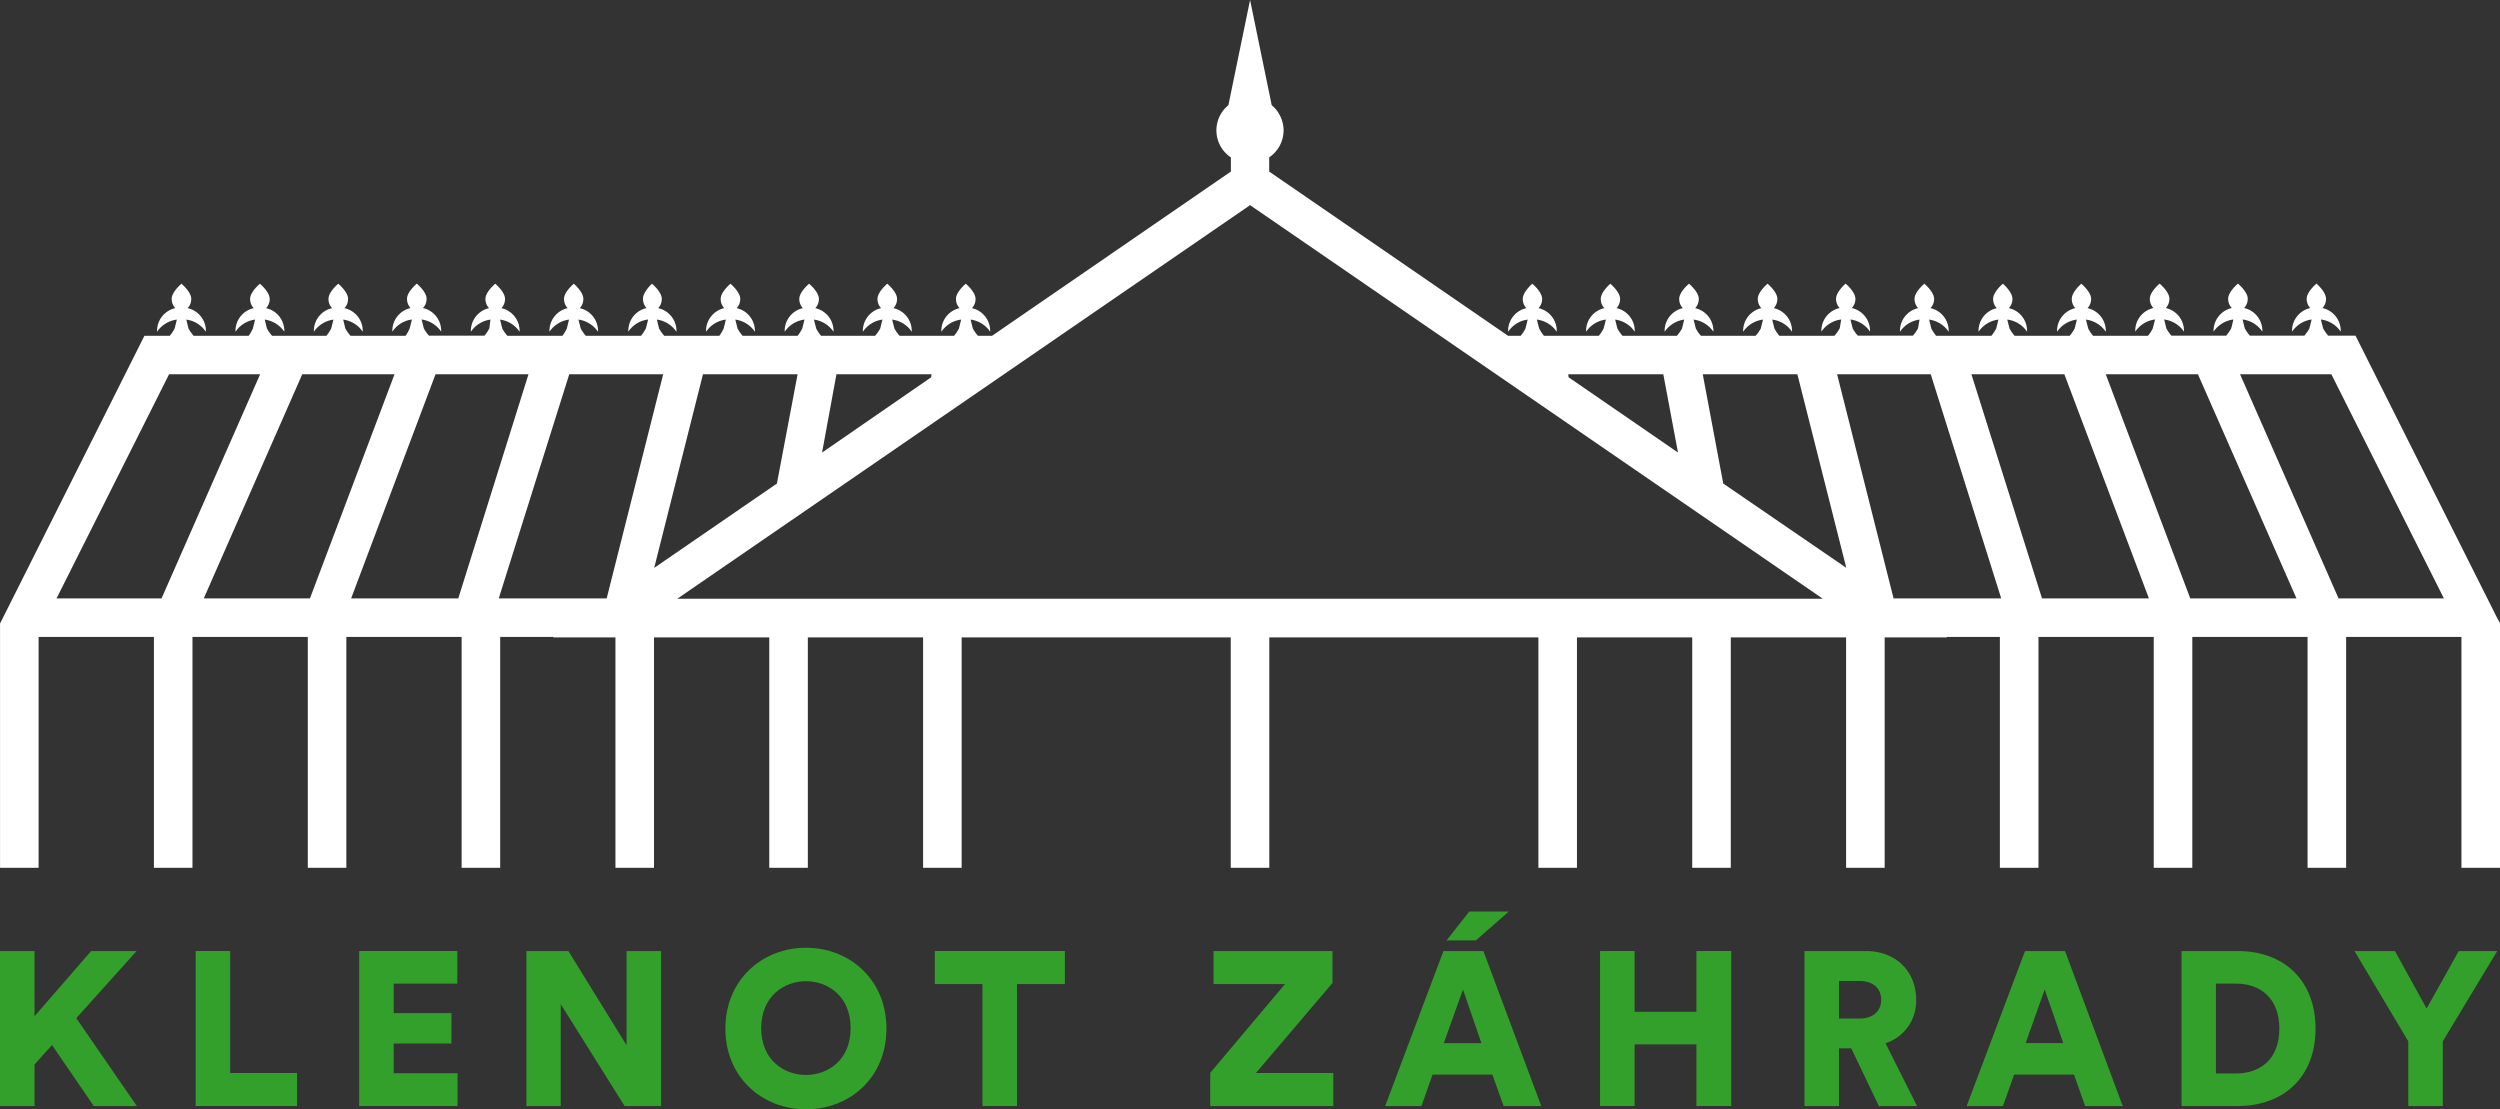 <svg xmlns="http://www.w3.org/2000/svg" xmlns:xlink="http://www.w3.org/1999/xlink" viewBox="0 0 510.97 226.73"><rect x="0" y="0" width="510.97" height="226.73" fill="#333333" stroke="none"/><defs><clipPath id="a" transform="translate(-27.98 -28.37)"><rect width="566.93" height="283.46" style="fill:none"/></clipPath></defs><title>logo2</title><g style="clip-path:url(#a)"><polygon points="10.63 213.59 7.06 217.57 7.06 226.06 0 226.06 0 194.38 7.06 194.38 7.06 207.7 18.63 194.38 27.92 194.38 15.59 208.1 27.97 226.06 19.17 226.06 10.63 213.59" style="fill:#33a02c"/><polygon points="39.99 226.06 39.99 194.38 47.05 194.38 47.05 219.31 60.72 219.31 60.72 226.06 39.99 226.06" style="fill:#33a02c"/><polygon points="73.41 226.06 73.41 194.38 93.47 194.38 93.47 201.04 80.47 201.04 80.47 207.07 92.27 207.07 92.27 213.28 80.47 213.28 80.47 219.36 93.52 219.36 93.52 226.06 73.41 226.06" style="fill:#33a02c"/><polygon points="127.66 226.06 114.61 205.24 114.61 226.06 107.59 226.06 107.59 194.38 116.17 194.38 128.06 213.64 128.06 194.38 135.12 194.38 135.12 226.06 127.66 226.06" style="fill:#33a02c"/></g><g style="clip-path:url(#a)"><g style="clip-path:url(#a)"><path d="M192.72,222.08c8.89,0,16.44,6.48,16.44,16.53s-7.55,16.49-16.44,16.49-16.48-6.48-16.48-16.49,7.55-16.53,16.48-16.53m0,26c4.38,0,9.12-2.95,9.12-9.57s-4.74-9.6-9.12-9.6-9.16,3-9.16,9.6,4.74,9.57,9.16,9.57" transform="translate(-27.98 -28.37)" style="fill:#33a02c"/><polygon points="207.86 201.13 207.86 226.06 200.8 226.06 200.8 201.13 191.06 201.13 191.06 194.38 217.65 194.38 217.65 201.13 207.86 201.13" style="fill:#33a02c"/><polygon points="247.36 226.06 247.36 219.27 262.64 201.13 248.03 201.13 248.03 194.38 272.34 194.38 272.34 200.91 256.7 219.31 272.51 219.31 272.51 226.06 247.36 226.06" style="fill:#33a02c"/><path d="M333,248H320.78l-2.28,6.44h-7.41L323,222.75h8.17L343,254.43H335.3Zm-9.92-6.43h7.68L327,230.61Zm6.56-21h-6l4.65-5.9h8.08Z" transform="translate(-27.98 -28.37)" style="fill:#33a02c"/><polygon points="346.73 226.06 346.73 213.46 334.09 213.46 334.09 226.06 327.03 226.06 327.03 194.38 334.09 194.38 334.09 206.8 346.73 206.8 346.73 194.38 353.84 194.38 353.84 226.06 346.73 226.06" style="fill:#33a02c"/><path d="M406.35,242.63h-2.5v11.8h-7.06V222.75h12.55c6.26,0,10.28,4.29,10.28,9.92a9.07,9.07,0,0,1-6.26,8.93l6.44,12.83H412Zm1.65-6.08c2.91,0,4.47-1.6,4.47-3.84s-1.56-3.84-4.47-3.84h-4.15v7.68Z" transform="translate(-27.98 -28.37)" style="fill:#33a02c"/><path d="M451.88,248H439.64l-2.28,6.44h-7.42l11.93-31.68h8.18l11.79,31.68h-7.68ZM442,241.56h7.68l-3.79-10.95Z" transform="translate(-27.98 -28.37)" style="fill:#33a02c"/><path d="M473.87,254.43V222.75h11.48c9.51,0,15.9,6.07,15.9,15.86s-6.39,15.82-15.95,15.82ZM485,247.77c4.87,0,8.85-2.82,8.85-9.16s-4-9.2-8.85-9.2h-4.11v18.36Z" transform="translate(-27.98 -28.37)" style="fill:#33a02c"/><polygon points="481.23 194.38 489.5 194.38 495.97 206.13 502.54 194.38 510.4 194.38 499.28 212.83 499.28 226.06 492.22 226.06 492.22 212.83 481.23 194.38" style="fill:#33a02c"/><path d="M538.42,154.78l-29-57.8h-5.57a7.25,7.25,0,0,1-1.05-1.5l-.46-1.81a5.74,5.74,0,0,1,4.06,2.49l0-.28a4.78,4.78,0,0,0-3.74-4.55,2.67,2.67,0,0,0,.73-1.9c0-1.43-1.95-3.09-1.95-3.09s-2,1.66-2,3.09a2.63,2.63,0,0,0,.74,1.9,4.74,4.74,0,0,0-3.73,4.55v.28a5.74,5.74,0,0,1,4-2.49l-.45,1.81a8.1,8.1,0,0,1-1.05,1.5H487.84a7.47,7.47,0,0,1-1.06-1.51l-.45-1.8a5.66,5.66,0,0,1,4.05,2.49l0-.28a4.76,4.76,0,0,0-3.73-4.55,2.72,2.72,0,0,0,.74-1.9c0-1.43-2-3.09-2-3.09s-2,1.66-2,3.09a2.68,2.68,0,0,0,.75,1.9,4.76,4.76,0,0,0-3.73,4.55v.28a5.76,5.76,0,0,1,4.05-2.49l-.44,1.81a9.18,9.18,0,0,1-1.05,1.5H471.8a8.1,8.1,0,0,1-1.05-1.5l-.44-1.81a5.76,5.76,0,0,1,4.05,2.49v-.28a4.76,4.76,0,0,0-3.72-4.55,2.72,2.72,0,0,0,.74-1.9c0-1.43-2-3.09-2-3.09s-2,1.66-2,3.09a2.63,2.63,0,0,0,.74,1.9,4.75,4.75,0,0,0-3.72,4.55v.28a5.68,5.68,0,0,1,4.05-2.49l-.46,1.8A7,7,0,0,1,467,97H455.78a7.25,7.25,0,0,1-1-1.5l-.46-1.81a5.76,5.76,0,0,1,4.06,2.49l0-.28a4.76,4.76,0,0,0-3.74-4.55,2.67,2.67,0,0,0,.74-1.9c0-1.43-2-3.09-2-3.09s-1.95,1.66-1.95,3.09a2.7,2.7,0,0,0,.72,1.9,4.77,4.77,0,0,0-3.73,4.55l0,.28a5.72,5.72,0,0,1,4.05-2.49l-.45,1.81A8.1,8.1,0,0,1,451,97H439.75a7.54,7.54,0,0,1-1.06-1.52l-.45-1.79a5.66,5.66,0,0,1,4.05,2.49l0-.28a4.76,4.76,0,0,0-3.73-4.55,2.72,2.72,0,0,0,.74-1.9c0-1.43-1.95-3.09-1.95-3.09s-2,1.66-2,3.09a2.68,2.68,0,0,0,.75,1.9,4.76,4.76,0,0,0-3.73,4.55v.28a5.76,5.76,0,0,1,4.06-2.49L436,95.48A8.66,8.66,0,0,1,435,97H423.71a8.1,8.1,0,0,1-1-1.5l-.44-1.81a5.76,5.76,0,0,1,4,2.49v-.28a4.76,4.76,0,0,0-3.72-4.55,2.72,2.72,0,0,0,.74-1.9c0-1.43-2-3.09-2-3.09s-2,1.66-2,3.09a2.63,2.63,0,0,0,.74,1.9,4.75,4.75,0,0,0-3.72,4.55v.28a5.72,5.72,0,0,1,4-2.49L420,95.48a8.1,8.1,0,0,1-1.05,1.5H407.7a7.7,7.7,0,0,1-1.06-1.5l-.45-1.81a5.7,5.7,0,0,1,4,2.49l0-.28a4.76,4.76,0,0,0-3.73-4.55,2.67,2.67,0,0,0,.74-1.9c0-1.43-2-3.09-2-3.09s-1.95,1.66-1.95,3.09a2.71,2.71,0,0,0,.73,1.9,4.76,4.76,0,0,0-3.73,4.55l0,.28a5.68,5.68,0,0,1,4.05-2.49L404,95.46A7.54,7.54,0,0,1,402.91,97H391.65a8,8,0,0,1-1-1.5l-.46-1.81a5.7,5.7,0,0,1,4.06,2.49l0-.28a4.77,4.77,0,0,0-3.74-4.55,2.67,2.67,0,0,0,.74-1.9c0-1.43-2-3.09-2-3.09s-2,1.66-2,3.09a2.67,2.67,0,0,0,.74,1.9,4.76,4.76,0,0,0-3.73,4.55v.28a5.76,5.76,0,0,1,4.05-2.49l-.44,1.81a8.15,8.15,0,0,1-1.06,1.5H375.63a7,7,0,0,1-1.05-1.51l-.45-1.8a5.74,5.74,0,0,1,4.05,2.49v-.28a4.77,4.77,0,0,0-3.73-4.55,2.67,2.67,0,0,0,.74-1.9c0-1.43-2-3.09-2-3.09s-2,1.66-2,3.09a2.67,2.67,0,0,0,.74,1.9,4.76,4.76,0,0,0-3.72,4.55v.28a5.74,5.74,0,0,1,4-2.49l-.44,1.81a8.15,8.15,0,0,1-1.06,1.5H359.6a7.65,7.65,0,0,1-1.05-1.5l-.45-1.81a5.7,5.7,0,0,1,4,2.49l0-.28a4.76,4.76,0,0,0-3.72-4.55,2.71,2.71,0,0,0,.73-1.9c0-1.43-2-3.09-2-3.09s-1.95,1.66-1.95,3.09a2.67,2.67,0,0,0,.73,1.9,4.76,4.76,0,0,0-3.73,4.55l0,.28a5.68,5.68,0,0,1,4.05-2.49l-.46,1.8a7.38,7.38,0,0,1-1,1.51H343.56a8,8,0,0,1-1-1.5l-.46-1.81a5.74,5.74,0,0,1,4.06,2.49v-.28a4.76,4.76,0,0,0-3.73-4.55,2.67,2.67,0,0,0,.74-1.9c0-1.43-2-3.09-2-3.09s-1.95,1.66-1.95,3.09a2.67,2.67,0,0,0,.73,1.9,4.76,4.76,0,0,0-3.73,4.55l0,.28a5.68,5.68,0,0,1,4-2.49l-.44,1.79A7.54,7.54,0,0,1,338.79,97h-2.58L287.39,63.44V60.53A6.69,6.69,0,0,0,290.33,55a6.76,6.76,0,0,0-2.43-5.13l-4.42-21.5-4.43,21.5a6.63,6.63,0,0,0,.51,10.67v2.89L230.75,97h-2.89a7.65,7.65,0,0,1-1.05-1.5l-.45-1.81a5.7,5.7,0,0,1,4,2.49l0-.28a4.77,4.77,0,0,0-3.73-4.55,2.67,2.67,0,0,0,.74-1.9c0-1.43-2-3.09-2-3.09s-2,1.66-2,3.09a2.67,2.67,0,0,0,.74,1.9,4.76,4.76,0,0,0-3.73,4.55v.28a5.74,5.74,0,0,1,4.05-2.49l-.45,1.81a7.65,7.65,0,0,1-1,1.5H211.84a7.47,7.47,0,0,1-1.06-1.51l-.45-1.8a5.68,5.68,0,0,1,4,2.49l0-.28a4.77,4.77,0,0,0-3.74-4.55,2.67,2.67,0,0,0,.74-1.9c0-1.43-2-3.09-2-3.09s-2,1.66-2,3.09a2.67,2.67,0,0,0,.74,1.9,4.76,4.76,0,0,0-3.73,4.55l0,.28a5.7,5.7,0,0,1,4-2.49l-.45,1.81a8.6,8.6,0,0,1-1.05,1.5H195.8a7.2,7.2,0,0,1-1-1.5l-.46-1.81a5.74,5.74,0,0,1,4,2.49l0-.28a4.77,4.77,0,0,0-3.73-4.55,2.67,2.67,0,0,0,.74-1.9c0-1.43-2-3.09-2-3.09s-2,1.66-2,3.09a2.67,2.67,0,0,0,.73,1.9,4.76,4.76,0,0,0-3.72,4.55v.28a5.72,5.72,0,0,1,4.05-2.49l-.45,1.8A7.43,7.43,0,0,1,191,97H179.77a7.65,7.65,0,0,1-1.05-1.5l-.45-1.81a5.74,5.74,0,0,1,4,2.49l0-.28a4.76,4.76,0,0,0-3.73-4.55,2.67,2.67,0,0,0,.74-1.9c0-1.43-2-3.09-2-3.09s-2,1.66-2,3.09a2.67,2.67,0,0,0,.73,1.9,4.76,4.76,0,0,0-3.72,4.55v.28a5.72,5.72,0,0,1,4.05-2.49l-.45,1.81A7.65,7.65,0,0,1,175,97H163.75a7.82,7.82,0,0,1-1.07-1.51l-.44-1.8a5.73,5.73,0,0,1,4,2.49l0-.28a4.76,4.76,0,0,0-3.74-4.55,2.67,2.67,0,0,0,.74-1.9c0-1.43-2-3.09-2-3.09S159.4,88,159.4,89.43a2.67,2.67,0,0,0,.73,1.9,4.76,4.76,0,0,0-3.73,4.55l0,.28a5.71,5.71,0,0,1,4.05-2.49L160,95.48A8.6,8.6,0,0,1,159,97H147.71a7.85,7.85,0,0,1-1.05-1.51l-.45-1.8a5.76,5.76,0,0,1,4,2.49l0-.28a4.76,4.76,0,0,0-3.74-4.55,2.63,2.63,0,0,0,.74-1.9c0-1.43-1.95-3.09-1.95-3.09s-2,1.66-2,3.09a2.67,2.67,0,0,0,.74,1.9,4.76,4.76,0,0,0-3.72,4.55v.28a5.74,5.74,0,0,1,4-2.49l-.44,1.8A7.47,7.47,0,0,1,142.93,97H131.68a7.65,7.65,0,0,1-1.05-1.5l-.45-1.81a5.74,5.74,0,0,1,4,2.49v-.28a4.76,4.76,0,0,0-3.72-4.55,2.67,2.67,0,0,0,.74-1.9c0-1.43-2-3.09-2-3.09s-2,1.66-2,3.09a2.67,2.67,0,0,0,.74,1.9,4.76,4.76,0,0,0-3.72,4.55v.28a5.75,5.75,0,0,1,4-2.49L128,95.48a7.65,7.65,0,0,1-1,1.5H115.66a7.1,7.1,0,0,1-1.06-1.51l-.45-1.8a5.76,5.76,0,0,1,4,2.49v-.28a4.76,4.76,0,0,0-3.72-4.55,2.72,2.72,0,0,0,.74-1.9c0-1.43-2-3.09-2-3.09s-2,1.66-2,3.09a2.67,2.67,0,0,0,.73,1.9,4.76,4.76,0,0,0-3.73,4.55l0,.28a5.71,5.71,0,0,1,4-2.49l-.45,1.8A8.17,8.17,0,0,1,110.88,97H99.62a8.15,8.15,0,0,1-1.06-1.5l-.44-1.81a5.71,5.71,0,0,1,4,2.49l0-.28a4.76,4.76,0,0,0-3.74-4.55,2.67,2.67,0,0,0,.74-1.9c0-1.43-2-3.09-2-3.09s-2,1.66-2,3.09a2.67,2.67,0,0,0,.74,1.9,4.76,4.76,0,0,0-3.73,4.55v.28a5.78,5.78,0,0,1,4-2.49l-.45,1.81a7.65,7.65,0,0,1-1,1.5H83.59a7.47,7.47,0,0,1-1.06-1.51l-.44-1.8a5.75,5.75,0,0,1,4,2.49v-.28a4.76,4.76,0,0,0-3.73-4.55,2.67,2.67,0,0,0,.74-1.9c0-1.43-2-3.09-2-3.09s-2,1.66-2,3.09a2.67,2.67,0,0,0,.74,1.9,4.76,4.76,0,0,0-3.73,4.55v.28a5.73,5.73,0,0,1,4-2.49l-.44,1.8A7.77,7.77,0,0,1,78.81,97H67.56a8.15,8.15,0,0,1-1.06-1.5l-.44-1.81a5.71,5.71,0,0,1,4,2.49l0-.28a4.76,4.76,0,0,0-3.73-4.55,2.67,2.67,0,0,0,.74-1.9c0-1.43-2-3.09-2-3.09s-2,1.66-2,3.09a2.67,2.67,0,0,0,.74,1.9,4.76,4.76,0,0,0-3.73,4.55v.28a5.75,5.75,0,0,1,4.05-2.49l-.45,1.8a7.43,7.43,0,0,1-1,1.51H57.5l-29,57.8-.51,1v49.94h7.88V158.55H59.44v47.19h7.88V158.55H90.89v47.19h7.88V158.55h23.56v47.19h7.88V158.55h10.93l-.12.09h12.75v47.1h7.88v-47.1h23.56v47.1h7.88v-47.1h23.56v47.1h7.88v-47.1h55v47.1h7.88v-47.1h55v47.1h7.88v-47.1h23.56v47.1h7.88v-47.1H405.3v47.1h7.88v-47.1h12.75l-.12-.09h10.92v47.19h7.89V158.55h23.56v47.19h7.88V158.55h23.56v47.19h7.88V158.55h23.57v47.19H539V155.81Zm-189.84-49.3-.07-.62h19.43l3,16m-172-16h19.43l-.08.63L196,120.87ZM61,150.67H39.54l23-45.81H81.15m10.18,45.81H69.63l20.13-45.81h18.86Zm30.32,0H99.75L117,104.86h19Zm30.33,0H129.92l14.41-45.81h19.2Zm19.68-45.81H191l-4.23,22.34-25.08,17.24Zm226.05,45.89H166.4L283.48,70.3l117.07,80.45ZM380.19,127.2,376,104.86h19.34l10,39.57ZM415,150.67l-11.54-45.81H422.6L437,150.67Zm30.34,0-14.43-45.81h19l17.28,45.81Zm30.3,0-17.27-45.81h18.84l20.14,45.81Zm30.31,0-20.13-45.81h18.66l23,45.81Z" transform="translate(-27.98 -28.37)" style="fill:#fff"/></g></g></svg>